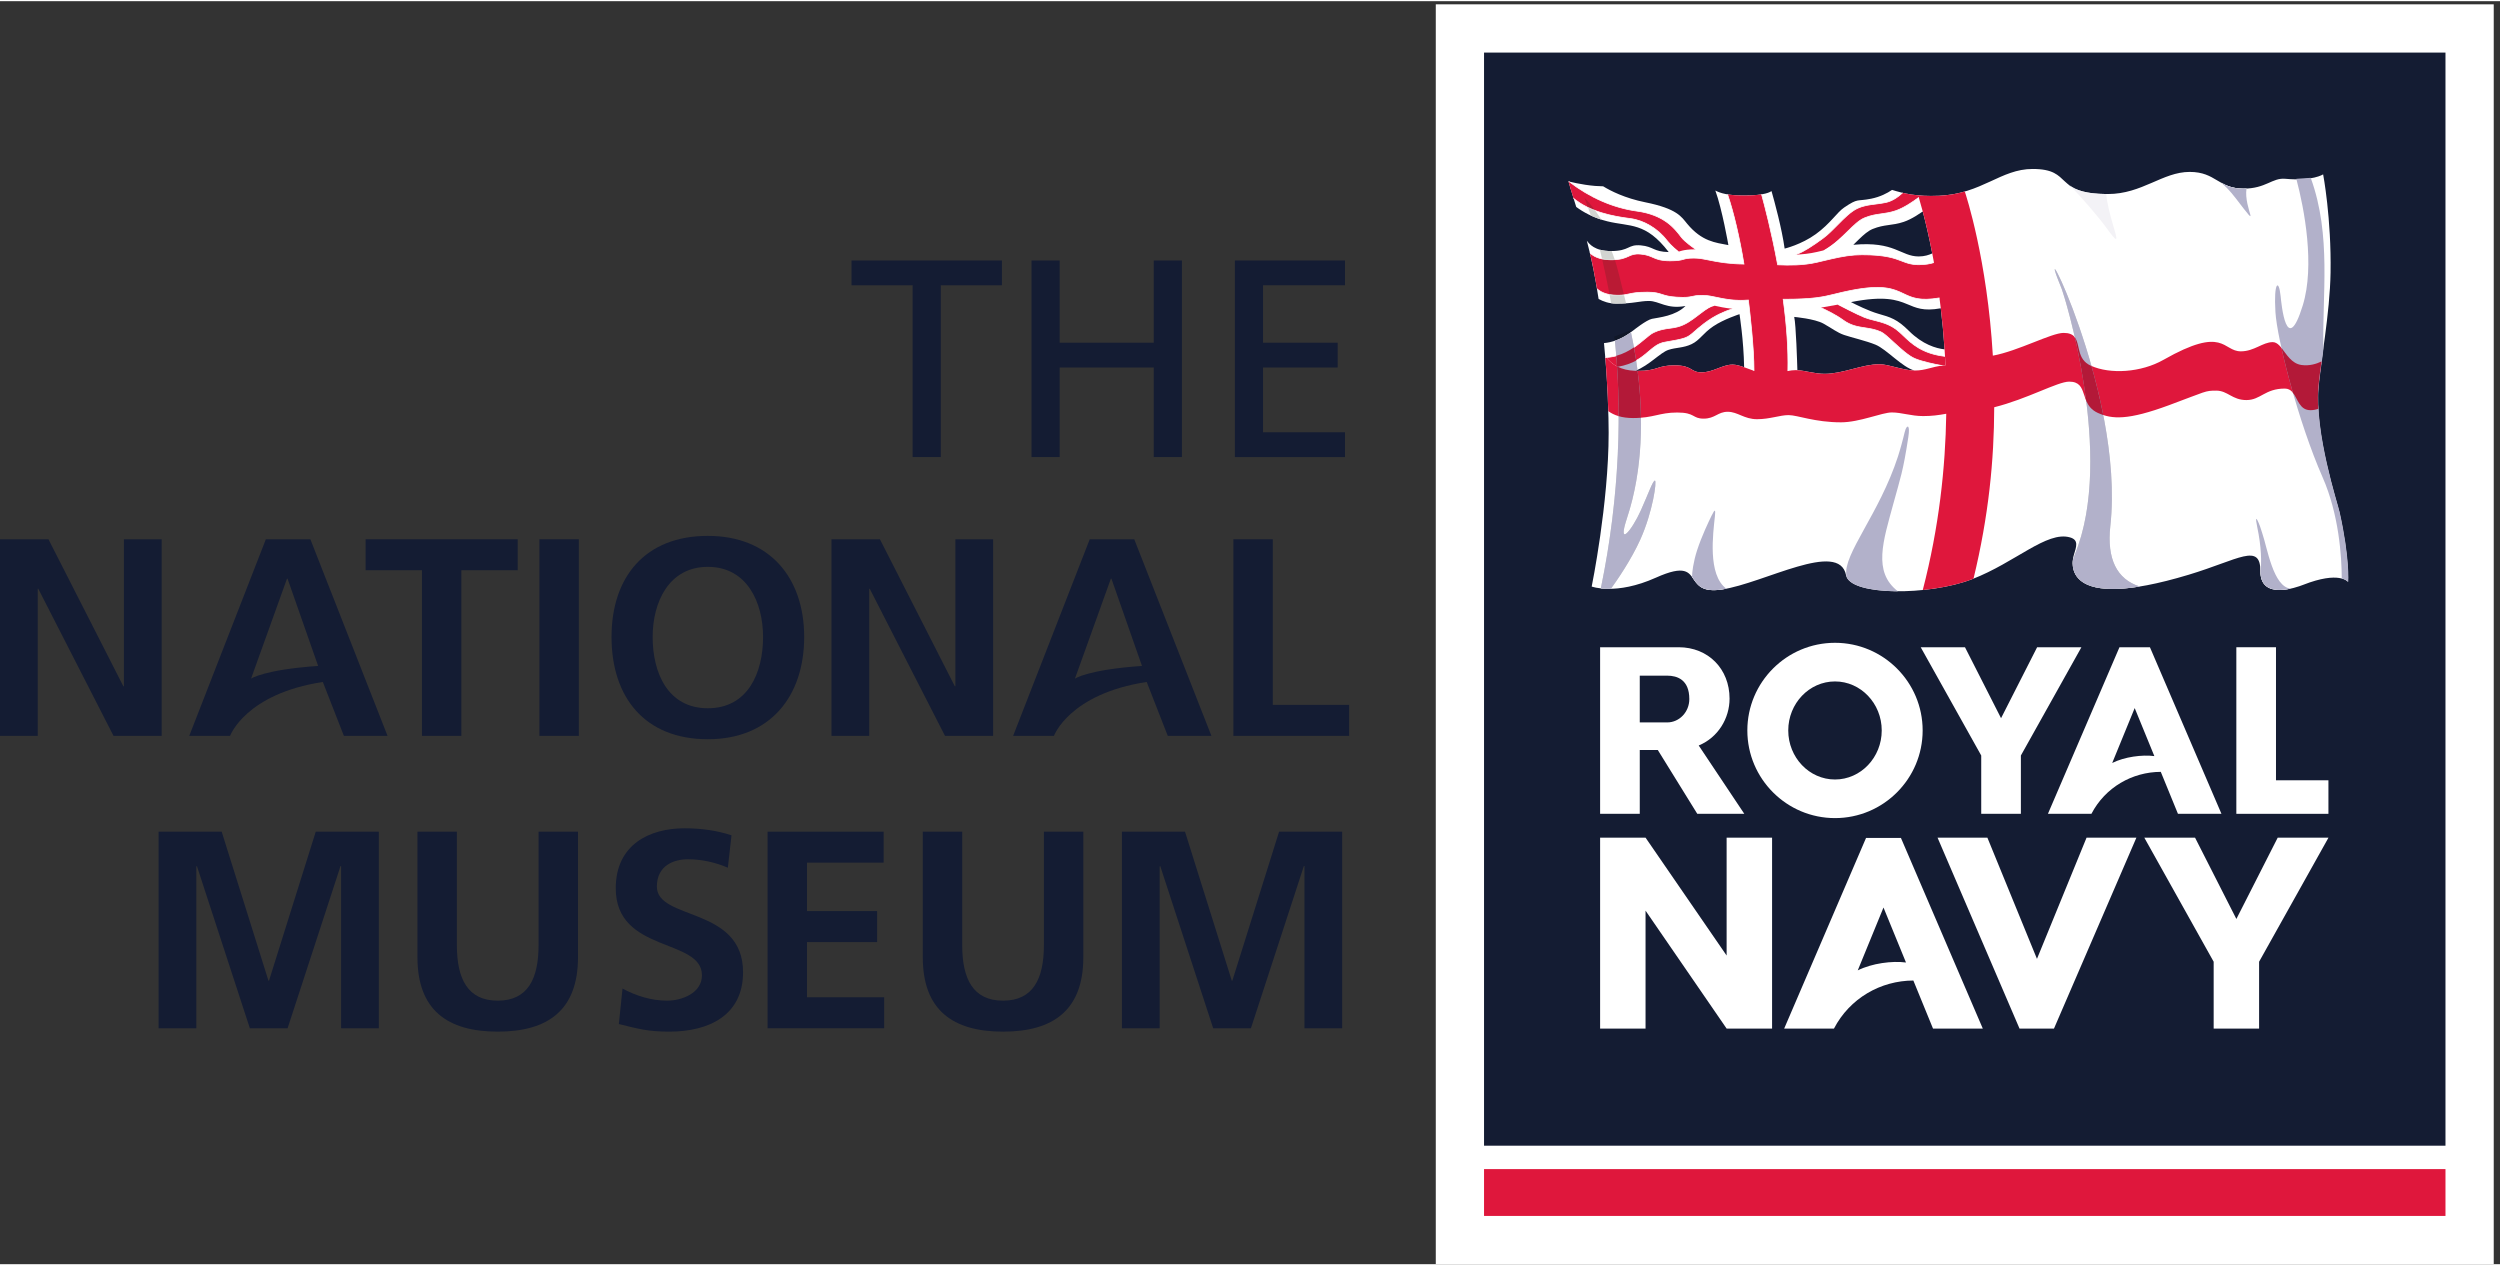 <svg height="224.977" viewBox="0 0 976.667 493.413" width="444.489" xmlns="http://www.w3.org/2000/svg" xmlns:xlink="http://www.w3.org/1999/xlink"><rect x="0" y="0" width="976.667" height="493.413" fill="#333333" stroke="none"/><clipPath id="a"><path d="m6186.71 3143.39c-60.71.54-88.86 11.73-107.56 25.23-1.79 1.68-3.49 3.22-5.1 4.63 18.67-15.41 45.81-29.11 112.66-29.84 0-.01 0-.02 0-.02"/></clipPath><g transform="matrix(.133 0 0 -.133 0 493.413)"><g fill="#141c33"><path d="m2680.72 2875.45h-179.53v72.81h441.8v-72.81h-179.53v-504.67h-82.74z"/><path d="m3029.89 2948.26h82.73v-241.58h276.34v241.58h82.72v-577.48h-82.72v263.09h-276.34v-263.09h-82.73z"/><path d="m3627.26 2948.26h323.48v-72.81h-240.76v-168.77h219.25v-72.81h-219.25v-190.29h240.76v-72.8h-323.48z"/><path d="m0 2129.37h142.305l220.066-431.88h1.652v431.88h110.872v-577.49h-141.477l-220.898 431.87h-1.653v-431.87h-110.867z"/><path d="m1239.4 2038.36h-165.45v91.01h446.75v-91.01h-165.47v-486.48h-115.83z"/><path d="m1584.44 2129.37h115.82v-577.49h-115.82z"/><path d="m2079.21 1632.96c118.3 0 162.15 105.08 162.15 209.32 0 101.76-47.15 206-162.15 206s-162.16-104.24-162.16-206c0-104.24 43.85-209.32 162.16-209.32zm0 506.33c181.18 0 282.94-122.44 282.94-297.01s-100.11-300.33-282.94-300.33c-185.32 0-282.95 123.27-282.95 300.33 0 177.05 99.28 297.01 282.95 297.01"/><path d="m2442.3 2129.37h142.31l220.07-431.88h1.65v431.88h110.87v-577.49h-141.48l-220.9 431.87h-1.65v-431.87h-110.87z"/><path d="m3354.41 1757.3-89.78 256.24h-1.65l-105.53-293.58s37.45 26.25 196.96 37.34zm13.87-47.16c-227.48-34.68-272.42-158.26-272.42-158.26h-119.97l225.04 577.49h130.72l226.68-577.49h-128.23z"/><path d="m934.414 1757.3-89.785 256.24h-1.649l-105.531-293.58s37.453 26.25 196.965 37.34zm13.867-47.16c-227.48-34.68-272.422-158.26-272.422-158.26h-119.968l225.039 577.49h130.718l226.682-577.49h-128.23z"/><path d="m3622.82 2129.37h115.83v-486.48h224.21v-91.01h-340.04z"/><path d="m465.828 1270.47h185.324l137.344-437.669h1.649l137.335 437.669h185.32v-577.482h-110.86v476.542h-1.65l-155.544-476.542h-110.859l-155.535 476.542-1.653-1.65v-474.892h-110.871z"/><path d="m1226.2 1270.47h115.82v-333.419c0-98.449 31.45-162.992 119.96-162.992 88.53 0 119.97 64.543 119.97 162.992v333.419h115.82v-369.001c0-154.699-87.69-218.41-235.79-218.41-148.08 0-235.78 63.711-235.78 218.41z"/><path d="m2137.95 1164.57c-36.41 15.71-76.94 24.81-117.48 24.81-39.72 0-91.01-17.37-91.01-80.24 0-100.11 253.17-57.92 253.17-251.511 0-126.578-100.11-174.57-216.77-174.57-62.87 0-91.01 8.281-148.09 22.339l10.76 104.243c39.7-21.512 85.21-35.582 130.72-35.582 43.85 0 102.59 22.351 102.59 74.472 0 110.028-253.17 64.528-253.17 255.639 0 129.06 100.11 176.22 201.87 176.22 49.64 0 95.96-6.61 138.16-20.68z"/><path d="m2254.63 1270.47h340.86v-91.01h-225.03v-142.3h206v-91.012h-206v-162.16h226.69v-91h-342.52z"/><path d="m2710.53 1270.47h115.82v-333.419c0-98.449 31.44-162.992 119.96-162.992s119.97 64.543 119.97 162.992v333.419h115.82v-369.001c0-154.699-87.7-218.41-235.79-218.41s-235.78 63.711-235.78 218.41z"/><path d="m3295.48 1270.47h185.32l137.34-437.669h1.65l137.34 437.669h185.32v-577.482h-110.86v476.542h-1.65l-155.55-476.542h-110.85l-155.54 476.542-1.65-1.65v-474.892h-110.87z"/></g><path d="m4217.4 0h3107.55v3700.63h-3107.55z" fill="#fff"/><path d="m4359.13 348.051h2824.08v3210.84h-2824.08z" fill="#141c33"/><path d="m5607.34 2741.25c-35 35.02-54.84 40.43-90.22 50.54-28.62 8.18-66.69 27.21-80.19 34.19 97.65 19.32 134.37 6.71 164.8-5.91 26.12-10.82 47.6-21.64 98.96-12.29 4.48-37.8 8.34-78.09 11.16-120.63-24.98 2.81-64.58 14.2-104.51 54.1m-87.35-97.82c-49.81 0-106.11-28.16-160.25-28.16-30.28 0-55.85 9.4-80.24 10.68-.57 20.19-4.02 133.46-9.3 156.46 0 0 59.95-5.21 85.92-19.64 26-14.44 39.72-26.14 60.64-33.35 20.94-7.22 65.25-17.38 92.42-28.6 32.11-13.25 78.73-66.68 114.09-75.74-35.3.57-74.52 18.35-103.28 18.35m-59.52 367.09c14.03 13.55 26.91 24.86 40.47 30.34 34.85 14.12 56.24 9.07 90.91 20.74 11.56 3.89 23.86 10.18 35.62 17.28 7.01 4.24 13.84 8.76 20.25 13.24 8.07-30.53 18.08-72.16 27.95-123.2-9.89-4.53-22.89-8.87-39.8-8.87-53.09 0-70.18 45.57-192.01 34.2 5.77 5.63 11.28 11.11 16.61 16.27m-371.47-368.18c-29.23 0-57.39-22.73-90.95-22.73-33.58 0-26.01 20.57-79.06 20.57-53.06 0-47.64-16.24-108.29-16.24-2.49 0-4.9.06-7.29.15 41.77 16.51 73.04 53.41 97.4 61.53 22.36 7.44 43.73 5.26 67.99 16.86 24.25 11.59 32.66 31.37 63.5 52.26 30.85 20.89 77.2 35.74 77.2 35.74s12.23-76.28 13.58-155.85c-12.25 4.35-23.77 7.71-34.08 7.71m1782.47-433.16c-5.91 26.4-73.65 231.75-61.6 368.21 6.03 68.04 33.83 215.7 35.76 334.78 2.64 160.47-21.81 288.95-21.81 288.95s-30.97-20.46-111.18-12.98c-38.52 3.58-56.58-28.89-122.74-28.89-74.54 0-80.66 49.09-158.08 49.09-79.6 0-139.71-64.97-240.43-64.97-162.43 0-100.15 73.63-220.9 73.63-93.85 0-148.72-72.91-274.35-78.69-66.39-3.05-105.75 7.02-138.57 17.19-14.44-9.87-34.96-20.49-61.39-25.84-43.05-8.72-36.81 2.88-79.41-25.99-21.13-14.33-40.36-47.01-83.02-77.97-42.68-30.97-91.7-42.61-91.7-42.61-8.09 58.95-30.06 139.15-38.51 168.83-4.06-2.1-17.67-12.89-80.6-12.89-48.72 0-70.02 7.11-84.45 14.56v-.02l.01-.01c19.92-54.32 38.34-160.23 38.34-160.23-38.04 7.36-77.75 10.49-121.07 62.7-16.87 20.32-28.97 44.1-123.24 63.13-59.91 12.09-102.13 33.65-123.49 46.88-7.76.14-15.74.47-23.61 1.1-40.17 3.27-78.33 13.41-78.33 13.41s9.33-33.52 22.82-75.1c19.58-14.57 49.48-31.88 91.24-42.21 66.58-16.46 112.27-1.42 180.42-90.35-45.46.85-44.12 16.24-81.99 19.68-38.95 3.54-31.88-16.69-87.5-16.69-48.34 0-63.84 20.98-71.05 30.48l-.02.05c14.54-54.44 25.84-112.95 34.61-171.23 13.51-7.58 30.69-13.57 51.43-13.66 51.19-.25 68.39 7.76 96.55 7.76 30.13 0 52.55-25.11 107.29-14.65-29.61-29.61-77.82-33.61-98.65-37.85-16.27-3.32-54.68-33.98-54.68-33.98-34.03-26.92-64.41-35.42-86.11-37.27 11.32-117.23 13.69-218.73 13.69-263.52 0-208.27-49.81-451.58-49.81-451.58s71.08-26.62 188.42 26.01c86.97 38.99 96.95 15.56 113.38-7.88 12.13-17.3 27.77-34.59 80.47-26.79 124.08 18.37 344.45 146.23 364.94 41.88 11.95-60.93 243.28-60.63 370.35-11.56 127.05 49.1 219.23 142.15 287.31 122.75 26.2-7.49 19.16-26.2 11.24-52.33-6.6-21.77-35.78-170.05 337.46-57.41 147.5 44.5 210.69 95.28 210.69 10.1s104.99-47.85 125.74-39.7c106.85 41.87 131.39 8.66 131.39 8.66s5.12 69.37-25.26 205.02" fill="#fff"/><path d="m5038.49 3153.57v.02z" fill="#231f20"/><path d="m5203.54 3151.92.26.12z" fill="#231f20"/><path d="m4629.92 3105.45.03-.08z" fill="#231f20"/><path d="m5819.54 1322.86v171.29l-177.75 318.03h130.05l105.94-208.44 105.95 208.44h130.1l-177.8-318.03v-171.29z" fill="#fff"/><path d="m6839.4 1322.86h-270.49v489.32h116.45v-390.82h154.04z" fill="#fff"/><path d="m5390 1423.69c-75.71 0-137.29 64.62-137.29 144.06 0 79.38 61.58 143.96 137.29 143.96 75.68 0 137.28-64.58 137.28-143.96 0-79.44-61.6-144.06-137.28-144.06zm.06 401.52c-141.98 0-257.51-115.51-257.51-257.46 0-141.97 115.53-257.44 257.51-257.44 141.95 0 257.42 115.47 257.42 257.44 0 141.95-115.47 257.46-257.42 257.46" fill="#fff"/><path d="m4896.98 1728.72c29.73 0 65.14-11.92 65.14-68.76 0-37.83-29.16-68.62-65.03-68.62h-80.54v137.38zm226.65-405.86-133.93 200.69c56.93 23.57 90.61 79.7 90.61 137.74 0 87.43-62.86 150.89-149.47 150.89h-230.77v-489.32h116.48v187.54h52.92l116.03-187.54z" fill="#fff"/><path d="m6270.32 1633.51-66.06-161.32c36.42 18.28 88.55 24.89 123.8 20.22zm44.75 178.67 210.11-489.32h-127.79l-50.42 123.28c-83.75-.28-163.1-45.27-203.76-123.28h-127.77l210.15 489.32h89.44z" fill="#fff"/><path d="m5532.46 1047.63-75.61-184.63c41.66 20.91 101.33 28.5 141.69 23.148zm51.2 204.49 240.48-560.05h-146.25l-57.71 141.129c-95.87-.34-186.66-51.847-233.2-141.129h-146.25l240.51 560.05h102.39z" fill="#fff"/><path d="m6502.29 692.07v196.328l-203.74 364.472h149.06l121.41-238.86 121.41 238.86h149.14l-203.82-364.472v-196.328z" fill="#fff"/><path d="m5071.68 906.602v346.268h133.52v-560.8h-133.52l-238.14 346.38v-346.38h-133.47v560.8h133.47z" fill="#fff"/><path d="m5983.28 896.828-145.64 356.042h-146.42l240.79-560.8h101.24l242.11 560.8h-146.42z" fill="#fff"/><path d="m5634.84 3139.44 2.01-.17z" fill="#df173c"/><path d="m5636.85 3139.27c1.76-.15 3.55-.31 5.36-.43-1.81.12-3.6.28-5.36.43" fill="#df173c"/><path d="m4897.4 3005.87c12.18-15.89 32.82-31.98 32.82-31.98s16.24 7.04 45.67 7.04c1.58 0 4.71-.09 4.71-.09s-30.1 20.93-40.68 34.03c-15.15 18.77-44.02 66.42-131.38 78.33-98.49 13.43-170.56 64.2-200.2 87.07l-1.23.28s5.74-20.61 14.73-49.55c46.28-38.8 111.18-52.58 165.73-59.4 47.6-5.95 87.05-36.03 109.83-65.73" fill="#df173c"/><path d="m5713.13 2666.62c-87.78 10.28-113.6 57.56-144.04 79.68-31.76 23.11-64.97 23.83-92.4 34.66-20.85 8.22-59.61 28.55-77.03 37.83-18.66-3.51-35.72-6.53-51.32-9.12 15.8-7.17 44.5-21.05 64.81-35.92 40.02-29.3 72.2-17.34 111.91-35.38 19.99-9.09 65.69-63.53 98.9-77.97 21.23-9.23 57.74-16.79 81.36-21.06 2.96.29 6 .55 9.2.69-.41 8.95-.89 17.81-1.39 26.59" fill="#df173c"/><path d="m4716.4 2648.57c-.35 4.4-.7 8.86-1.05 13.33.35-4.47.7-8.93 1.05-13.33" fill="#df173c"/><path d="m4751.96 2635.91c83.75 14.76 92.03 64.59 138.78 72.47 83.7 14.08 61.06 13.56 114.16 54.1 38.53 29.43 70 38.67 84.15 43.91-22 1.92-38.84 6.13-54.39 9.34-9.94-2.11-20.95-8.3-41.21-24.11-27.07-21.11-43.58-32.32-65.26-38.28-21.65-5.96-43.4-3.49-70.92-16.78-26.58-12.83-66.54-68.96-138.97-73.2 8.41-10.53 19.06-20.28 33.66-27.45" fill="#df173c"/><path d="m4717.62 2632.2c-.35 4.9-.72 9.86-1.1 14.86.38-5 .75-9.95 1.1-14.86" fill="#df173c"/><path d="m4716.52 2647.06-.12 1.51z" fill="#df173c"/><path d="m5705.32 2639.34c-30.78-3.15-49.56-14.32-80.28-14.32l-1.77.06c-35.29.57-74.52 18.35-103.27 18.35-49.82 0-106.11-28.16-160.26-28.16-30.28 0-55.85 9.4-80.22 10.68-1.79.09-3.56.15-5.34.15-8.23 0-15.4-1.09-22.53-2.57 1.55 68.02-4.41 140.95-13.86 210.76 120 0 127.06 11.71 197.75 25.72 93.34 18.51 125.33 5.09 153.69-8.33 25.22-11.93 47.58-23.86 107.63-13.36 1.31-10 2.58-20.17 3.83-30.54 4.48-37.8 8.34-78.09 11.16-120.63.46-6.78.87-13.63 1.28-20.53.5-8.78.98-17.63 1.39-26.59-3.2-.14-6.24-.4-9.2-.69m1113.8 12.36c-14.63-7.12-35.69-13.88-59.19-10.44-44.39 6.5-55 67.14-84.26 67.14-29.23 0-54.22-27.07-93.57-27.07-54.3 0-47.95 77.07-227.17-24.9-65.99-37.55-156.59-43.02-213.33-17.33-57.41 25.98-15.17 96.38-80.14 96.38-35.73 0-133.02-53.03-207.81-66.85-16.52 281.94-78.67 471.07-82.37 482.16-22.32-6.48-46.92-11.18-75.13-12.48-20.31-.92-38.1-.62-53.94.53-1.81.12-3.6.28-5.37.43l-2 .18c-17.57 1.62-32.71 4.3-46.27 7.47-11.3-10.47-28.68-23.91-49.46-28.36-30.88-6.63-54.89-4.43-82.95-17.21-33.43-15.22-66.7-62.33-100.6-87.37-24.62-18.19-59.33-42.21-81.78-48.65 19.82.79 41.88 2.94 63.22 7.94 7.91 1.86 15.47 3.64 22.79 5.39 53.93 31.15 83.67 81.16 117.56 94.89 34.86 14.12 56.24 9.08 90.9 20.74 23.02 7.76 48.76 24.87 67.82 39.19 2.99-9.89 7-23.78 11.65-41.36 8.07-30.53 18.08-72.16 27.95-123.2 1.67-8.65 3.33-17.59 5-26.79-10.36-3.52-24.87-6.31-44.8-6.31-54.14 0-49.81 29.23-166.76 29.23-31.32 0-58.87-5.05-90.23-12.22-13.1-2.99-26.88-6.36-41.88-9.87-41.98-9.82-86.88-8.69-111.67-7.59-1.34.05-2.6.11-3.8.17-16.62 90.24-36.05 166.51-47.25 206.91-11.78-1.95-28.22-3.42-51.34-3.42-20.53 0-36.19 1.27-48.51 3.28 18.59-53.66 36.68-133.82 48.2-204.67-81.41 1.09-110.06 17.65-146.74 17.65-37.93 0-24.67-8.1-70.3-8.1-49.57 0-47.06 16.18-85.99 19.73-38.95 3.54-31.89-16.7-87.51-16.7-34.26 0-52 10.55-62.03 20.07 8.04-34.24 14.95-69.63 20.85-105.22 10.19-9.23 27.91-19.03 60.91-19.03 35.4 0 30.85 9.09 87.5 9.09 42.97 0 39.2-11.89 85.98-14.66 49.49-2.95 37.7 5.31 75.64 5.31 36.76 0 65.21-18.63 134.67-13.78 4.23-34.27 16.67-140.53 16.47-207.97-9.94 3.42-19.7 7.3-29 10.6-12.25 4.35-23.75 7.71-34.07 7.71-29.23 0-57.39-22.73-90.96-22.73-33.58 0-25.99 20.57-79.06 20.57-53.05 0-47.64-16.24-108.28-16.24-2.49 0-4.91.06-7.29.15-21.35.83-38.07 5.23-51.46 11.82-14.6 7.17-25.25 16.92-33.66 27.45-1.02-.06-2.03-.15-3.06-.19l.11-1.27c.35-4.47.7-8.93 1.05-13.33l.12-1.51c.38-5 .74-9.96 1.1-14.86 3.43-48.24 5.41-91.63 6.45-126.55 16.52-11.96 39.25-20.26 72.56-20.26 60.64 0 76.88 16.25 129.95 16.25 53.06 0 43.97-17.98 77.54-17.98 33.56 0 41.57 20.14 70.8 20.14 29.25 0 48.12-21.79 86.01-21.79 37.91 0 66.72 12.01 92.71 12.01 26 0 76.86-21.19 153.74-21.19 55.24 0 120.22 29.02 149.45 29.02s56.25-10.66 91.98-10.66c25.44 0 44.35 2.53 67.96 6.79-2.31-157.02-21-333.14-68.99-517.77 52.41 5.47 104.66 16.26 145.12 31.88 1.32.52 2.63 1.03 3.94 1.54 44.56 183.88 60.47 348.62 60.81 503.49 96.5 23.99 186.36 75.22 220.1 75.22 59.51 0 27.14-65.98 84.53-91.96 41.75-18.91 88.6-21.62 208.95 22.84 110.13 40.71 104.82 42.71 138.61 42.71 33.77 0 46.73-27.72 88.58-27.72 41.84 0 54.3 33.74 112.78 33.74 38.99 0 30.98-63.46 75.37-63.46 8.3 0 15.89 1.54 22.8 4.04-1.3 22.61-1.28 44.5.51 64.86 1.69 19.23 5.14 44.81 9.24 74.31" fill="#df173c"/><path d="m7183.22 141.73h-2824.08v137.571h2824.08z" fill="#df173c"/><path d="m5624.38 2661.4c-18.69 8.12-41.37 29.04-61.38 47.5-15.4 14.19-28.7 26.46-37.49 30.46-16.77 7.62-32.32 9.95-47.35 12.2-21.26 3.18-41.32 6.18-64.36 23.05-20.02 14.66-48.1 28.34-63.81 35.5l-3.63-.65 1.54-.77c15.39-6.98 44.26-20.92 64.62-35.82 23.48-17.18 44.76-20.37 65.32-23.45 14.88-2.23 30.28-4.54 46.77-12.04 8.47-3.84 21.65-16 36.92-30.08 20.13-18.58 42.96-39.62 62.01-47.9 19.86-8.63 52.79-15.82 78.15-20.49 1.2.15 2.4.3 3.63.43 1.3.13 2.64.25 3.98.36l-3.78.71c-25.66 4.63-60.55 12.03-81.14 20.99" fill="#fff"/><path d="m4753.64 2635.13c47.07 8.63 69.82 28.04 89.89 45.21 14.84 12.68 27.64 23.64 47.38 26.97 63.47 10.69 66.1 13.01 86.61 31.1 6.69 5.93 15.03 13.29 28.04 23.22 34.23 26.15 63.14 36.39 78.68 41.89l5.18 1.86c-.02-.01 3.49 1.61 4.87 2.03-.85.08-2.3-.15-3.77-.38-1.52-.24-3.05-.48-3.94-.37-1.43-.51-3.05-1.09-3.05-1.09-15.65-5.55-44.77-15.86-79.29-42.21-13.06-9.99-21.43-17.38-28.16-23.32-20.09-17.73-22.66-20.01-85.52-30.6-20.35-3.42-33.37-14.57-48.43-27.46-20.09-17.17-42.82-36.63-90.36-45.01l-1.35-.24 1.54-.82z" fill="#fff"/><path d="m5713.07 2667.71c-66.63 7.85-97.15 37-121.67 60.4-7.43 7.12-14.46 13.82-21.66 19.07-21.22 15.44-42.65 20.85-63.34 26.08-10.36 2.61-20.13 5.08-29.3 8.71-20.47 8.07-59.09 29.64-75.96 38.62l-3.66-2.22s57.72-30.09 78.82-38.42c9.31-3.68 19.14-6.16 29.56-8.79 20.51-5.19 41.72-10.54 62.6-25.73 7.09-5.16 14.06-11.82 21.45-18.87 24.76-23.67 55.59-53.1 123.1-61.02h.18l-.06 1.08z" fill="#fff"/><path d="m5587.29 3147.23c-16.21-14.9-32.5-24.21-48.39-27.61-10.93-2.35-20.98-3.58-30.7-4.76-17.61-2.17-34.24-4.22-52.48-12.52-19.74-9-39.69-29.28-59.01-48.9-13.66-13.89-27.79-28.25-41.78-38.58-36.92-27.26-64.32-43.57-81.44-48.48l-2.62-5.45 2.91.71c1.47.02 2.89 3.8 4.06 3.86l.36.14c17.6 6.18 43.18 21.75 78.01 47.47 14.11 10.44 28.31 24.86 42.04 38.82 19.17 19.47 38.99 39.61 58.36 48.43 17.94 8.18 34.43 10.2 51.86 12.34 9.76 1.2 19.86 2.43 30.88 4.8 16.44 3.53 33.25 13.15 49.95 28.63l.53.5z" fill="#fff"/><path d="m5033.06 2818.27c-9.94-2.64-21.71-11.3-40.28-25.79-27.75-21.62-43.69-32.27-64.87-38.09-7.73-2.13-15.42-3.17-23.55-4.26-14.66-1.97-29.81-4.03-47.55-12.6-7.84-3.76-16.77-11.22-27.14-19.85-25.46-21.21-60.32-50.24-111.44-53.24 0 0-1.71-.01-3.12-.02l.19-2.16 3 .02c51.89 3.05 87.08 32.33 112.75 53.74 10.26 8.54 19.12 15.91 26.69 19.56 17.45 8.43 32.42 10.45 46.89 12.4 8.22 1.1 15.99 2.16 23.86 4.32 21.55 5.93 37.65 16.65 65.62 38.47 19.57 15.27 30.62 21.75 40.76 23.92 0 0 1.12.23 2.36.51z" fill="#fff"/><path d="m5635.4 3134.33c-17.91-13.45-44.18-31.15-67.51-39.01-15.91-5.36-29.17-7.19-41.99-8.97-15.48-2.13-30.09-4.14-48.97-11.8-16.67-6.75-32.14-21.99-50.06-39.63-18.77-18.46-40.01-39.38-67.62-55.33 0 .02-1.58-.85-3.73-2.02 2.19.5 4.73-3.31 7.17-2.75 26.68 15.88 47.39 40.56 65.68 58.56 17.76 17.48 33.11 32.57 49.39 39.16 18.6 7.56 33.1 9.55 48.43 11.67 12.92 1.78 26.28 3.62 42.38 9.05 23.5 7.91 49.8 25.59 67.86 39.13l-.64 2.24z" fill="#fff"/><path d="m5680.3 2943.15c-12.19-4.15-27.15-6.26-44.43-6.26-21.71 0-34.15 4.83-48.54 10.43-21.58 8.38-48.41 18.81-118.22 18.81-30.65 0-57.34-4.68-90.47-12.24l-24.18-5.68-17.71-4.19c-40.22-9.41-82.81-8.84-111.38-7.57l-2.93.13.17-.84-1.04.88.64-.03.23-.01c-17.97 97.36-38.82 176.21-47.04 205.9l-.06.22-2.14-.4.05-.16c8.19-29.57 29.18-108.89 47.21-206.81l.17-.84.86-.04.61-.02 3.17-.14c28.69-1.28 71.5-1.86 111.98 7.62l17.72 4.2 24.16 5.67c32.98 7.53 59.53 12.19 89.98 12.19 69.39 0 96.03-10.34 117.43-18.67 14.6-5.67 27.21-10.57 49.33-10.57 17.45 0 32.58 2.13 45 6.33l-.39 2.15z" fill="#fff"/><path d="m5696.69 2839.39c-57.77-10.11-80.49.67-104.52 12.1-29.71 14.11-60.44 28.7-156.84 9.58-17.88-3.54-31.9-6.99-44.28-10.03-36.98-9.1-63.69-15.66-153.26-15.66h-1.25l.18-1.23c10.6-78.25 15.24-149.1 13.84-210.6l.01-.26 2.16.45c1.39 61.21-3.23 131.69-13.72 209.47h-1.22l1.07 1.23.15-1.23c88.82.06 115.61 6.64 152.57 15.73 12.34 3.03 26.34 6.47 44.18 10.01 95.7 18.98 126.09 4.55 155.47-9.42 24.37-11.58 47.38-22.49 105.79-12.28l-.24 2.14z" fill="#fff"/><path d="m5134.52 2831.86.13-1 1.02.06z" fill="#fff"/><path d="m5122.66 2938.73-1.31.02.21-1.29z" fill="#fff"/><path d="m5221.57 2936.62 1.04-.88-.17.84-.23.01z" fill="#fff"/><path d="m5237.79 2833.21h1.22l-.15 1.23z" fill="#fff"/><path d="m4607.55 3179.03h.66l-.86.68z" fill="#fff"/><path d="m5123.7 2937.81c-12.34 75.9-30.75 154.1-48.08 204.31l-2.39.34.18-.5c17.24-49.81 35.57-127.56 47.94-203.21l1.31-.02-1.1-1.27-.21 1.29c-47.18.74-76.45 6.68-100 11.46-16.26 3.31-30.32 6.16-45.46 6.16-18.26 0-24.73-1.85-31.58-3.8-7.39-2.11-15.01-4.29-38.72-4.29-27.47 0-38.5 4.87-50.19 10.02-9 4-18.34 8.12-35.72 9.69-18.89 1.72-27.15-2.08-36.71-6.5-10.34-4.77-22.07-10.18-50.88-10.18-26.87 0-47.49 6.65-61.28 19.76l-1.22 1.22.89-3.73 1.05-.92c14.14-12.23 34.46-18.5 60.56-18.5 29.28 0 41.23 5.51 51.79 10.39 9.27 4.27 17.28 7.97 35.61 6.31 17.01-1.55 26.17-5.6 35.04-9.51 11.38-5.03 23.14-10.22 51.06-10.22 24.01 0 31.79 2.22 39.3 4.36 6.71 1.92 13.04 3.73 31 3.73 14.92 0 28.21-2.7 45.02-6.12 23.87-4.84 53.56-10.87 101.7-11.52l1.3-.01z" fill="#fff"/><path d="m4930.41 2975.13c-3.18 2.53-21.22 17.16-32.15 31.41-27.8 36.24-69.13 60.96-110.57 66.13-47.71 5.98-116.74 18.59-165.17 59.16l-1.35 1.12 1.1-3.61 1.27-1.06c48.7-39.38 116.66-51.85 163.89-57.75 40.87-5.11 81.65-29.53 109.1-65.32 11.25-14.67 29.86-32.03 32.65-34.25l2.24 3.38z" fill="#fff"/><path d="m4981.22 2981.72c-.31.21-30.09 21.01-40.45 33.83-1.35 1.67-2.83 3.61-4.41 5.66-16.66 21.73-47.7 62.15-127.67 73.06-68.18 9.3-136.17 38.61-196.86 84.75l-1.05.78-3.67.75.24-.84.86-.68.26-.21c61.5-47.26 130.61-77.24 199.92-86.69 79.1-10.78 109.76-50.76 126.25-72.24 1.58-2.07 3.08-4.01 4.45-5.7 9.44-11.67 33.58-29.07 39.53-33.29l5.66-1.75z" fill="#fff"/><path d="m5153.16 2624.04c.19 68-12.57 176.47-16.49 208.09l-.12 1.01-1.02-.06c-42.39-2.96-69.02 2.76-92.51 7.82-14.89 3.2-27.74 5.97-42.08 5.97-16.73 0-23.87-1.6-30.77-3.14-8.81-1.97-17.11-3.82-44.81-2.18-22.56 1.34-33.06 4.74-43.21 8.03-10.57 3.41-20.54 6.63-42.83 6.63-31.76 0-44.38-2.85-55.51-5.37-8.84-1.99-16.48-3.72-31.99-3.72-26.2 0-46.45 6.31-60.19 18.75l-.96.73.33-1.6.29-1.58.85-.73c14.1-11.73 34.12-17.74 59.68-17.74 15.75 0 23.5 1.76 32.46 3.78 11.02 2.49 23.52 5.32 55.04 5.32 21.96 0 31.77-3.17 42.15-6.53 9.81-3.18 20.94-6.78 43.76-8.14 27.98-1.66 36.44.23 45.4 2.23 6.79 1.52 13.8 3.09 30.31 3.09 14.13 0 26.86-2.75 41.62-5.92 23.43-5.04 50.01-10.73 92.09-7.92l-.13 1 1.15-.94-1.02-.06c4.04-32.71 16.48-139.2 16.35-206.44v-.02l2.16-.79z" fill="#fff"/><path d="m6745.48 3186.49c22.86-86.06 54.84-253.07 18.39-370.69-47.63-153.75-62.58 4.45-64.97 28.16-5.09 50.7-20.64 42.38-15.16-47.52 4.87-79.83 67.14-322.81 138.61-485.23 47.83-108.69 56.07-232.85 56.18-297.02 14.35-3.63 19.08-10.03 19.08-10.03s5.11 69.38-25.26 205.02c-5.92 26.4-73.65 231.75-61.59 368.21 2.14 24.35 7.09 58.91 12.63 98.67.15 4.52.48 9.11 1.12 13.74-3.66 158.2 24.21 330.94-36.61 499.77l-.43 1.43-42.29-2.85z" fill="#b2b1ca"/><path d="m6809.88 2577.39c1.69 19.23 5.14 44.81 9.24 74.3-14.63-7.11-35.69-13.87-59.19-10.43-29.14 4.27-43.72 31.8-58.58 50.26 8.73-39.35 20.27-84.68 33.86-132.02 14.58-18.47 19.54-51.01 51.36-51.01 8.3 0 15.89 1.54 22.81 4.04-1.31 22.61-1.29 44.5.5 64.86" fill="#b31938"/><g clip-path="url(#a)"><path d="m6074.05 3143.39h112.66v29.863h-112.66z" fill="#121b30"/></g><path d="m6215.18 3011.42c-3.01.01-11.38 9.74-28.36 33.24-21.16 29.26-77.01 95.25-107.67 123.96 18.7-13.5 46.85-24.69 107.56-25.23 6.17-62.22 36.52-131.98 28.47-131.97" fill="#f3f2f6"/><path d="m4750.33 2821.52c9.86.02 18.41.34 26.03.86 0-.01 0-.02.01-.04-7.63-.5-16.18-.82-26.04-.82" fill="#101728"/><path d="m4749.99 2821.52c-.68 0-1.37 0-2.06 0-5.42.02-10.61.47-15.55 1.23-1.35 7.93-2.79 16.02-4.31 24.2 7.28-1.33 15.21-2 23.75-2 7.84 0 13.71.44 18.72 1.12 2.32-9.4 4.31-17.52 5.82-23.69-7.62-.52-16.17-.84-26.03-.86-.12 0-.23 0-.34 0" fill="#d2d4d1"/><path d="m4751.82 2847.12c-8.73 0-16.79.7-24.18 2.09-6.47 34.62-14.23 70.7-21.55 102.38 7.9-1.63 16.57-2.45 26-2.45 4.12 0 7.91.11 11.39.32 3.56-10.98 7.61-24.76 11.72-41.35 5.31-21.32 10.57-42.62 14.82-59.92-4.89-.65-10.6-1.07-18.2-1.07" fill="#ba1a34"/><path d="m4732.09 2975.88c-13.17 0-23.91 1.56-32.7 4.02-.03.11-.06.22-.08.33 8.89-2.6 19.75-4.31 33.25-4.35-.16 0-.31 0-.47 0m1.09.01h.74c-.25 0-.49 0-.74 0" fill="#101728"/><path d="m4732.09 2951.31c-9.66 0-18.51.86-26.53 2.57-2.11 9.1-4.18 17.82-6.17 26.02 8.79-2.46 19.53-4.02 32.7-4.02h.47.39l.23.01h.74c2.05-5 5.17-13.09 8.86-24.3-3.28-.18-6.83-.28-10.69-.28" fill="#d2d4d1"/><path d="m4732.09 2949.14c-9.43 0-18.1.82-26 2.45-.18.76-.35 1.53-.53 2.29 8.02-1.71 16.87-2.57 26.53-2.57 3.86 0 7.41.1 10.69.28.23-.7.46-1.41.7-2.13-3.48-.21-7.27-.32-11.39-.32" fill="#d2d4d1"/><path d="m4751.82 2844.95c-8.54 0-16.47.67-23.75 2-.14.76-.28 1.5-.43 2.26 7.39-1.39 15.45-2.09 24.18-2.09 7.6 0 13.31.42 18.2 1.07.18-.71.35-1.42.52-2.12-5.01-.68-10.88-1.12-18.72-1.12" fill="#d2d4d1"/><path d="m4704.09 3067.93c-10.71 3.42-20.52 7.26-29.45 11.33 8.91-4.03 18.69-7.83 29.36-11.2.03-.04.06-.09.09-.13" fill="#101728"/><path d="m4704 3068.06c-10.67 3.37-20.45 7.17-29.36 11.2-.56.26-1.12.52-1.68.78-2.34 6.85-5.18 14.75-8 22.51 7.16-3.41 14.46-6.47 21.83-9.22 6.62-9.23 12.61-18.18 17.21-25.27" fill="#d2d4d1"/><path d="m4684.53 3096.45c-6.96 2.68-13.85 5.65-20.6 8.93-3.86 10.59-7.56 20.62-9.75 26.94 9.76-9 20.62-22.53 30.35-35.87" fill="#ba1a34"/><path d="m4686.79 3093.33c-7.37 2.75-14.67 5.81-21.83 9.22-.34.95-.69 1.89-1.03 2.83 6.75-3.28 13.64-6.25 20.6-8.93.76-1.04 1.51-2.08 2.26-3.12" fill="#d2d4d1"/><path d="m6589.9 3159.25c3.09 0 6.02.1 8.89.23 0-.01 0-.02-.01-.03-2.86-.13-5.82-.2-8.88-.2m-.4 0c-.04 0-.08 0-.13 0zm-.4 0c-.05 0-.1 0-.15 0zm-.41 0c-.05 0-.09 0-.14 0zm-.44.01c-.03 0-.07 0-.1 0zm-.47 0c-.06 0-.11 0-.17.01.06-.01.11-.01.17-.01m-.39.01c-.06 0-.12 0-.18 0zm-.39 0c-.06 0-.13.01-.19.01.06 0 .13-.01.19-.01m-.36.01c-.28.01-.55.01-.82.02.27-.01.54-.01.82-.02m-.92.02c-.09 0-.18 0-.28.01.09-.01.19-.01.28-.01m-.36.01c-.09 0-.2.01-.29.01.1 0 .19-.01.29-.01m-.31.01c-27.27.81-45.06 8.43-61.09 17.43-.03.02-.05.04-.07.05 16.05-9.01 33.84-16.67 61.16-17.48" fill="#141c33"/><path d="m6609.82 3078.42c-2.5 0-13.46 14.44-42.88 52.76-17.77 23.14-31.48 36.5-42.98 45.57 16.03-9 33.82-16.62 61.09-17.43h.02c.09 0 .2-.01.29-.01h.08c.1-.01.19-.01.28-.01h.1c.27-.01.54-.01.82-.02h.17c.06 0 .13-.01.19-.01h.21.18.22c.06-.01.11-.01.17-.01h.37.1c.1 0 .2-.01.3-.01h.14.26.15.27.13.4c3.06 0 6.02.07 8.88.2-5.71-37.59 15.39-81.03 11.04-81.03" fill="#fff"/><path d="m6566.94 3131.18c80.47-104.81 22.82-30.97 31.85 28.3-2.87-.13-5.8-.23-8.89-.23-30.1 0-49.03 8.02-66.01 17.56 11.51-9.08 25.24-22.45 43.05-45.63" fill="#b2b1ca"/><path d="m6206.28 1983.33c-108.54 0-120.12 52.68-117.87 82.25 1.47 6.67 3.56 13.21 6.14 19.46 54.38 131.48 52.21 302.79 33.27 451.34 5.91-13.85 15.05-27.21 34.46-36 5.13-2.33 10.33-4.4 15.74-6.18 21.02-107.23 32.27-221.45 20.75-325.99-10.67-96.77 19.1-156.53 86.63-177.68-30.87-5.02-57-7.2-79.12-7.2m-62.83 654.95c-.62.27-1.24.54-1.85.82-42.06 19.04-30.63 61.91-47.06 83.47-18.64 81.85-36.36 136.86-38.38 141.74-16.73 40.52-22.34 58.5-20.33 58.5 5.19 0 61.66-121.33 107.62-284.53" fill="#d2d4d1"/><path d="m6178.02 2494.2c-5.41 1.78-10.61 3.85-15.74 6.18-19.41 8.79-28.55 22.15-34.46 36-8.8 69.09-21.23 133.26-33.28 186.19 16.43-21.56 5-64.43 47.06-83.47.61-.28 1.23-.55 1.85-.82 12.78-45.36 24.74-93.96 34.57-144.08" fill="#ba1a34"/><path d="m6198.77 2168.21c43.73 396.91-240.7 933.61-142.61 696.1 6.13-14.83 157.17-492.07 38.39-779.27-2.58-6.25-4.67-12.79-6.14-19.46-2.71-35.59 14.62-104.68 196.99-75.05-67.53 21.15-97.3 80.91-86.63 177.68" fill="#b2b1ca"/><path d="m6695.8 1980.37c-29.07 0-55.81 11.57-56.15 54.02 3.67 26.89 3.14 71.71-9.44 131.2-3.05 14.43-4.13 23.57-2.44 23.57 1.42 0 4.78-6.41 10.55-21.47 2.27-5.83 3.99-12.98 6.99-21.56 14.37-41.14 31.85-157.42 83.6-161.75-10.48-2.31-21.96-4.01-33.11-4.01" fill="#fff"/><path d="m6645.31 2146.13c-3 8.58-4.72 15.73-6.99 21.56-12.66 33.05-13.72 24.42-8.11-2.1 12.58-59.49 13.11-104.31 9.44-131.2.48-58.74 51.47-58.34 89.26-50.01-51.75 4.33-69.23 120.61-83.6 161.75" fill="#b2b1ca"/><path d="m5008.32 1983.37c-.01 0-.01 0-.01 0zm-.14.04c-.02.01-.03.01-.05.02.02-.01.03-.01.05-.02m-.13.04c-21.1 6.92-28.58 22.45-37.87 35.06 2.36-3.19 4.59-6.57 6.96-9.95 6.99-9.97 15.16-19.94 30.91-25.11" fill="#141c33"/><path d="m5033.81 1979.84c-10.29.01-18.61 1.31-25.49 3.53h-.01c-.04.01-.09.03-.13.04-.02.01-.03.01-.05.02-.03.01-.05.02-.08.02-15.75 5.17-23.92 15.14-30.91 25.11-2.37 3.38-4.6 6.76-6.96 9.95-.44 11.54 3.55 44.17 14.93 78.99 13.56 41.45 33.96 83.82 42.25 100.92 5.04 10.35 7.96 14.86 9.45 14.86 1.78 0 1.54-6.37.44-16.83-5.25-49.83-22.08-171.82 33.73-212.35-4.56-.9-9.04-1.69-13.37-2.33-8.95-1.33-16.83-1.93-23.8-1.93" fill="#fff"/><path d="m5037.25 2196.45c2.03 19.26 1.13 24.63-9.89 1.97-8.29-17.1-28.69-59.47-42.25-100.92-11.38-34.82-15.37-67.46-14.92-78.99 14.37-19.53 24.41-46.06 87.42-36.74 4.33.64 8.81 1.43 13.37 2.33-55.81 40.53-38.98 162.52-33.73 212.35" fill="#b2b1ca"/><path d="m5562.03 2235.97c20.01 73.54 27.68 90.41 43.35 193.18 5.65 37.18-3.28 35.56-8.05 23.3-2.05-5.29-3.95-14.04-6.57-24.5-7.2-28.8-15.65-55.16-15.65-55.16-54.99-169.37-161.85-287.7-151.69-350.01.57-3.54 1.95-6.87 3.98-10 17.69-24.42 77.25-36.1 147.39-36.25-74.41 57.2-43.23 147.41-12.76 259.44" fill="#b2b1ca"/><path d="m4810.21 2623.95c-1.72 0-3.41.03-5.07.08-.58.02-1.15.04-1.72.06-.01 0-.01 0-.01 0 2.17.86 4.32 1.78 6.44 2.74.11-.96.23-1.92.36-2.88" fill="#101728"/><path d="m4803.41 2624.09c2.18.87 4.31 1.81 6.43 2.77.01-.01.01-.02.01-.03-2.12-.96-4.27-1.88-6.44-2.74" fill="#d2d4d1"/><path d="m4805.14 2624.03c-.58.02-1.16.04-1.73.06h.01c.57-.02 1.14-.04 1.72-.06" fill="#ba1a34"/><path d="m4743.47 2712.42-2.31 11.94 42.51 16.5 4.56 2.11 2.35-5.47c-16.94-12.37-32.87-20.21-47.11-25.08" fill="#101728"/><path d="m4729.7 1983.72c.65.01 1.31.03 1.97.04-.66-.02-1.32-.03-1.97-.04m80.51 640.22c-1.72.01-3.41.04-5.07.09 1.66-.05 3.35-.08 5.07-.08" fill="#101728"/><path d="m4726.26 1983.7c-9.24 0-17.28.53-24.1 1.3l.02.1c37.59 181.03 52.45 353.17 52.41 505.78 11.8-3.48 25.64-5.49 42.04-5.49 8.66 0 16.42.33 23.51.9 1.44-96.66-9.28-198.71-40.99-294.38-11.43-34.48-11.97-47.98-6.72-47.98 8.21 0 30.59 33.13 47.53 70.72 21.47 47.66 34.92 87.03 41.14 87.03s-6.05-91.25-42.9-173.07c-27.19-60.41-69.36-121.14-86.53-144.85-.66-.01-1.32-.03-1.97-.04-1.16-.01-2.31-.02-3.44-.02m77.15 640.39c-21.34.83-38.06 5.23-51.45 11.82l1.68-.78c22.15 4.06 38.91 10.51 52.54 17.98 1.29-8.63 2.52-17.38 3.66-26.25-2.12-.96-4.25-1.9-6.43-2.77" fill="#d2d4d1"/><path d="m4751.96 2635.91c-.71.35-1.41.7-2.1 1.06-.67 10.15-1.4 20.16-2.2 30.06 20.17 5.43 37.34 14.67 52.13 24.74 2.14-11.84 4.16-23.98 6.04-36.38-13.89-7.72-31.08-14.37-54.06-18.42l-1.35-.24z" fill="#ba1a34"/><path d="m4796.63 2485.39c-16.4 0-30.24 2.01-42.04 5.49-.01 51.01-1.68 99.84-4.73 146.09.69-.36 1.39-.71 2.1-1.06 13.39-6.59 30.11-10.99 51.45-11.82.57-.02 1.15-.04 1.73-.06 1.66-.05 3.35-.08 5.07-.09 5.55-43.63 9.22-89.98 9.93-137.65-7.09-.57-14.85-.9-23.51-.9" fill="#ba1a34"/><path d="m4743.47 2712.4v.02c14.24 4.87 30.17 12.71 47.11 25.08v-.01c-16.94-12.36-32.86-20.22-47.11-25.09" fill="#101728"/><path d="m4747.49 2669.23c-1.19 14.59-2.52 28.89-3.98 42.91l-.04.26c14.25 4.87 30.17 12.73 47.11 25.09l.19-.47c3.01-13.77 5.89-28.1 8.59-42.91-14.72-10.11-31.8-19.42-51.87-24.88" fill="#d2d4d1"/><path d="m4753.64 2635.13-1.68.78-1.54.82 1.35.24c22.98 4.05 40.17 10.7 54.06 18.42.12-.76.23-1.52.35-2.28-13.63-7.47-30.39-13.92-52.54-17.98" fill="#d2d4d1"/><path d="m4747.66 2667.03c-.05.73-.11 1.47-.17 2.2 20.07 5.46 37.15 14.77 51.87 24.88.15-.78.29-1.56.43-2.34-14.79-10.07-31.96-19.31-52.13-24.74" fill="#d2d4d1"/><path d="m4861.1 2301.68c-6.22 0-19.67-39.37-41.14-87.03-27.75-61.59-70.14-111.21-40.81-22.74 47.35 142.85 47.88 299.91 31.06 432.04-2.31 0-4.58.06-6.8.14 2.18.87 4.31 1.81 6.43 2.77-5.08 39.31-11.7 76.39-19.07 110.16l-.19.48c-16.94-12.37-32.87-20.21-47.11-25.08l.05-.28c20.42-196.81 15.86-451.62-41.34-727.04l-.02-.1c8.12-.92 17.98-1.49 29.51-1.24 17.17 23.71 59.34 84.44 86.53 144.85 36.85 81.82 49.12 173.07 42.9 173.07" fill="#b2b1ca"/><path d="m4803.41 2624.09c-21.34.83-38.06 5.23-51.45 11.82l-2.12 1.2c3.05-46.24 4.64-95.18 4.65-146.19 11.83-3.49 25.69-5.53 42.14-5.53 8.67 0 16.35.36 23.44.93-.7 47.64-4.31 94.01-9.86 137.63-2.31 0-4.58.06-6.8.14" fill="#b31938"/><path d="m4747.51 2668.22c.84-10.26 1.64-20.58 2.33-31.11l2.12-1.2c22.91 4.04 40.06 10.74 54.02 18.45-2.01 13.21-4.18 26.03-6.48 38.6-14.73-10.09-31.87-19.29-51.99-24.74" fill="#b31938"/><path d="m6094.55 2722.47c12.03-52.83 24.41-116.84 33.21-185.75 5.9-13.96 14.96-27.48 34.53-36.34 5.12-2.32 10.32-4.39 15.71-6.16-9.84 50.16-21.81 98.76-34.59 144.15l-1.81.73c-42.01 19.02-30.69 61.78-47.05 83.37" fill="#b31938"/></g></svg>